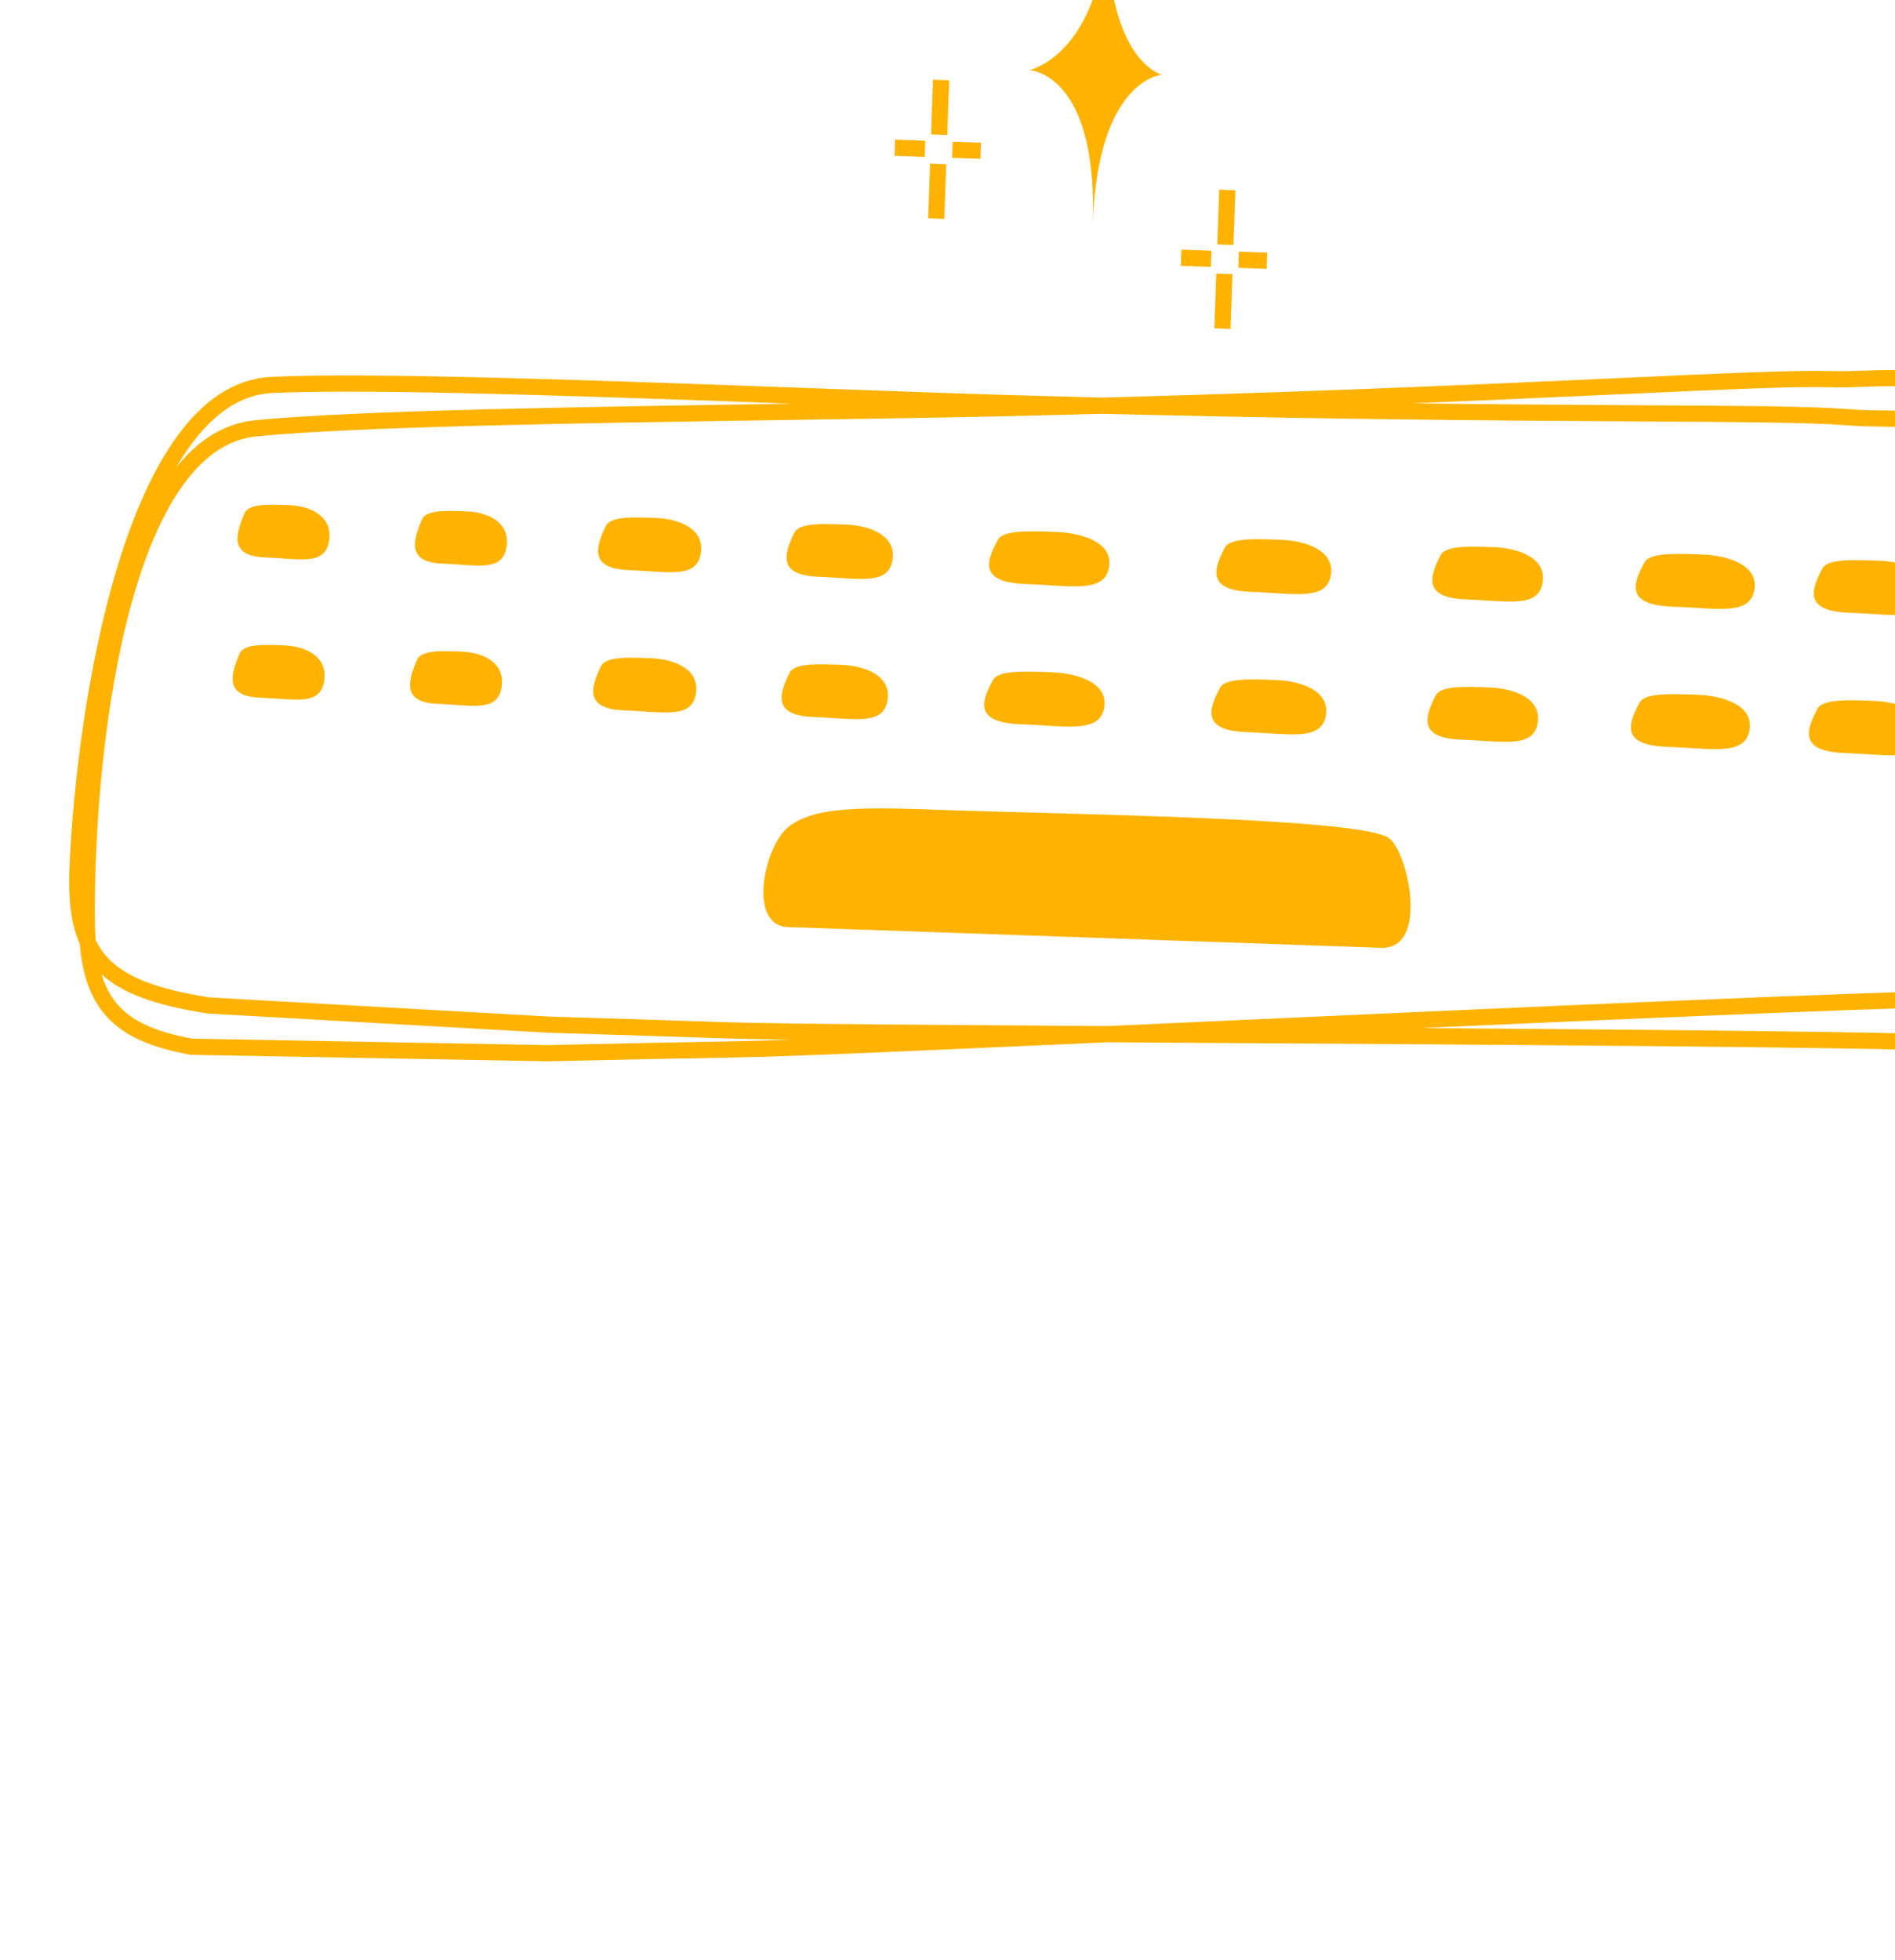 <svg width="117" height="121" viewBox="0 0 117 121" fill="none" xmlns="http://www.w3.org/2000/svg">
<g clip-path="url(#clip0_11348_16019)">
<path d="M57.454 49.97C66.486 50.286 84.087 50.481 85.768 51.738C86.93 52.606 88.268 58.606 85.263 58.501L48.648 57.223C46.122 57.135 47.195 52.191 48.681 51.039C50.166 49.893 52.52 49.793 57.454 49.965L57.454 49.97Z" fill="#FFB300"/>
<path d="M15.097 31.684C14.417 33.24 14.319 34.338 16.425 34.412C18.531 34.485 20.079 34.937 20.318 33.366C20.556 31.794 19.066 31.221 17.822 31.177C16.578 31.134 15.355 31.081 15.091 31.684L15.097 31.684Z" fill="#FFB300"/>
<path d="M26.052 32.066C25.372 33.622 25.275 34.721 27.381 34.794C29.487 34.868 31.035 35.319 31.273 33.748C31.511 32.176 30.021 31.603 28.777 31.56C27.533 31.516 26.311 31.463 26.047 32.066L26.052 32.066Z" fill="#FFB300"/>
<path d="M37.406 32.463C36.651 34.016 36.548 35.114 38.907 35.197C41.266 35.279 43.008 35.737 43.268 34.167C43.527 32.596 41.854 32.017 40.465 31.968C39.075 31.92 37.697 31.861 37.406 32.463Z" fill="#FFB300"/>
<path d="M49.051 32.87C48.274 34.422 48.171 35.52 50.606 35.605C53.04 35.69 54.836 36.151 55.101 34.58C55.366 33.01 53.645 32.428 52.207 32.378C50.769 32.328 49.352 32.268 49.056 32.87L49.051 32.87Z" fill="#FFB300"/>
<path d="M61.617 33.309C60.743 34.858 60.629 35.956 63.387 36.052C66.144 36.148 68.177 36.617 68.469 35.047C68.761 33.478 66.808 32.888 65.182 32.832C63.555 32.775 61.956 32.708 61.617 33.309Z" fill="#FFB300"/>
<path d="M75.626 33.798C74.79 35.348 74.681 36.446 77.31 36.538C79.938 36.63 81.879 37.095 82.161 35.525C82.442 33.955 80.58 33.369 79.029 33.315C77.478 33.261 75.949 33.197 75.626 33.798Z" fill="#FFB300"/>
<path d="M88.945 34.263C88.142 35.815 88.033 36.912 90.565 37.001C93.096 37.089 94.968 37.552 95.238 35.982C95.509 34.411 93.717 33.828 92.225 33.776C90.733 33.724 89.258 33.661 88.945 34.263Z" fill="#FFB300"/>
<path d="M101.538 34.703C100.675 36.252 100.561 37.35 103.287 37.445C106.012 37.54 108.023 38.008 108.315 36.438C108.608 34.869 106.676 34.28 105.066 34.224C103.455 34.168 101.872 34.102 101.538 34.703Z" fill="#FFB300"/>
<path d="M112.52 35.086C111.674 36.636 111.565 37.734 114.231 37.827C116.897 37.92 118.866 38.386 119.147 36.817C119.428 35.247 117.545 34.66 115.967 34.605C114.389 34.55 112.843 34.485 112.515 35.086L112.52 35.086Z" fill="#FFB300"/>
<path d="M14.795 40.34C14.115 41.896 14.017 42.994 16.123 43.068C18.229 43.142 19.777 43.593 20.015 42.022C20.253 40.45 18.764 39.877 17.519 39.834C16.275 39.79 15.053 39.737 14.789 40.34L14.795 40.34Z" fill="#FFB300"/>
<path d="M25.75 40.723C25.07 42.279 24.972 43.377 27.078 43.451C29.184 43.524 30.732 43.976 30.971 42.405C31.209 40.833 29.719 40.26 28.475 40.217C27.23 40.173 26.008 40.12 25.744 40.723L25.75 40.723Z" fill="#FFB300"/>
<path d="M37.104 41.119C36.349 42.673 36.245 43.771 38.605 43.853C40.964 43.935 42.706 44.394 42.965 42.823C43.225 41.252 41.552 40.673 40.163 40.624C38.773 40.576 37.395 40.517 37.104 41.119Z" fill="#FFB300"/>
<path d="M48.749 41.526C47.972 43.079 47.869 44.176 50.303 44.261C52.738 44.346 54.534 44.807 54.799 43.236C55.064 41.666 53.343 41.085 51.904 41.034C50.466 40.984 49.05 40.924 48.754 41.526L48.749 41.526Z" fill="#FFB300"/>
<path d="M61.314 41.965C60.441 43.514 60.327 44.612 63.084 44.708C65.842 44.804 67.875 45.273 68.167 43.703C68.459 42.134 66.506 41.545 64.879 41.488C63.253 41.431 61.653 41.364 61.314 41.965Z" fill="#FFB300"/>
<path d="M75.323 42.454C74.487 44.005 74.379 45.102 77.007 45.194C79.636 45.286 81.577 45.751 81.858 44.181C82.14 42.611 80.278 42.025 78.727 41.971C77.176 41.917 75.646 41.853 75.323 42.454Z" fill="#FFB300"/>
<path d="M88.643 42.919C87.84 44.471 87.731 45.569 90.263 45.657C92.794 45.745 94.665 46.208 94.936 44.638C95.206 43.068 93.415 42.484 91.923 42.432C90.431 42.38 88.955 42.318 88.643 42.919Z" fill="#FFB300"/>
<path d="M101.236 43.359C100.373 44.908 100.259 46.006 102.984 46.101C105.71 46.196 107.721 46.664 108.013 45.095C108.305 43.525 106.374 42.937 104.763 42.88C103.153 42.824 101.57 42.758 101.236 43.359Z" fill="#FFB300"/>
<path d="M112.218 43.742C111.371 45.292 111.263 46.39 113.929 46.483C116.595 46.576 118.563 47.043 118.845 45.473C119.126 43.903 117.243 43.316 115.665 43.261C114.087 43.206 112.541 43.141 112.213 43.742L112.218 43.742Z" fill="#FFB300"/>
<path d="M11.828 64.609C7.037 63.743 5.407 61.779 5.358 56.834C5.265 46.686 7.329 27.27 15.787 26.437C22.075 25.819 36.443 25.606 49.122 25.414C53.843 25.343 58.305 25.278 61.911 25.195C78.582 24.815 91.442 24.227 99.949 23.837C106.539 23.535 110.892 23.337 113.074 23.403C113.774 23.427 114.476 23.398 115.157 23.373C119.497 23.224 123.601 23.077 127.145 33.851C129.817 41.971 133.473 53.098 129.68 58.403C128.2 60.474 125.666 61.551 122.148 61.611C114.523 61.737 93.739 62.682 75.402 63.514C61.273 64.154 49.066 64.711 45.602 64.768C41.577 64.837 37.944 64.914 34.674 64.988L33.859 65.008L11.828 64.609ZM11.828 64.609L11.834 64.593M12.871 62.061C6.44 61.057 4.552 59.079 4.787 53.574C5.222 43.434 8.29 24.15 16.781 23.759C23.09 23.468 37.448 23.997 50.121 24.461C54.844 24.636 59.298 24.797 62.902 24.902C79.576 25.382 92.445 25.46 100.964 25.511C107.558 25.548 111.914 25.576 114.092 25.754C114.791 25.811 115.491 25.825 116.176 25.832C120.52 25.904 124.627 25.972 127.604 36.913C129.851 45.164 132.924 56.464 128.863 61.566C127.278 63.558 124.689 64.504 121.172 64.382C113.55 64.115 92.745 63.985 74.392 63.871C60.245 63.78 48.028 63.708 44.57 63.587C40.659 63.451 37.115 63.343 33.91 63.247L12.871 62.061Z" stroke="#FFB300"/>
<path d="M63.561 4.329C63.561 4.329 68.092 3.37 68.395 -5.297C68.112 3.741 71.743 4.615 71.743 4.615C71.743 4.615 67.782 4.847 67.468 13.831C67.795 4.472 63.556 4.329 63.556 4.329L63.561 4.329Z" fill="#FFB300"/>
<path d="M58.105 4.936L57.986 8.316M57.924 10.113L57.806 13.494M60.551 9.305L58.802 9.244M57.108 9.185L55.251 9.12" stroke="#FFB300" stroke-miterlimit="10"/>
<path d="M75.774 11.725L75.656 15.105M75.593 16.902L75.475 20.283M78.22 16.095L76.471 16.033M74.777 15.974L72.92 15.909" stroke="#FFB300" stroke-miterlimit="10"/>
</g>
<defs>
<clipPath id="clip0_11348_16019">
<rect width="129" height="124" fill="white" transform="translate(4.328 -7.534) rotate(2)"/>
</clipPath>
</defs>
</svg>
